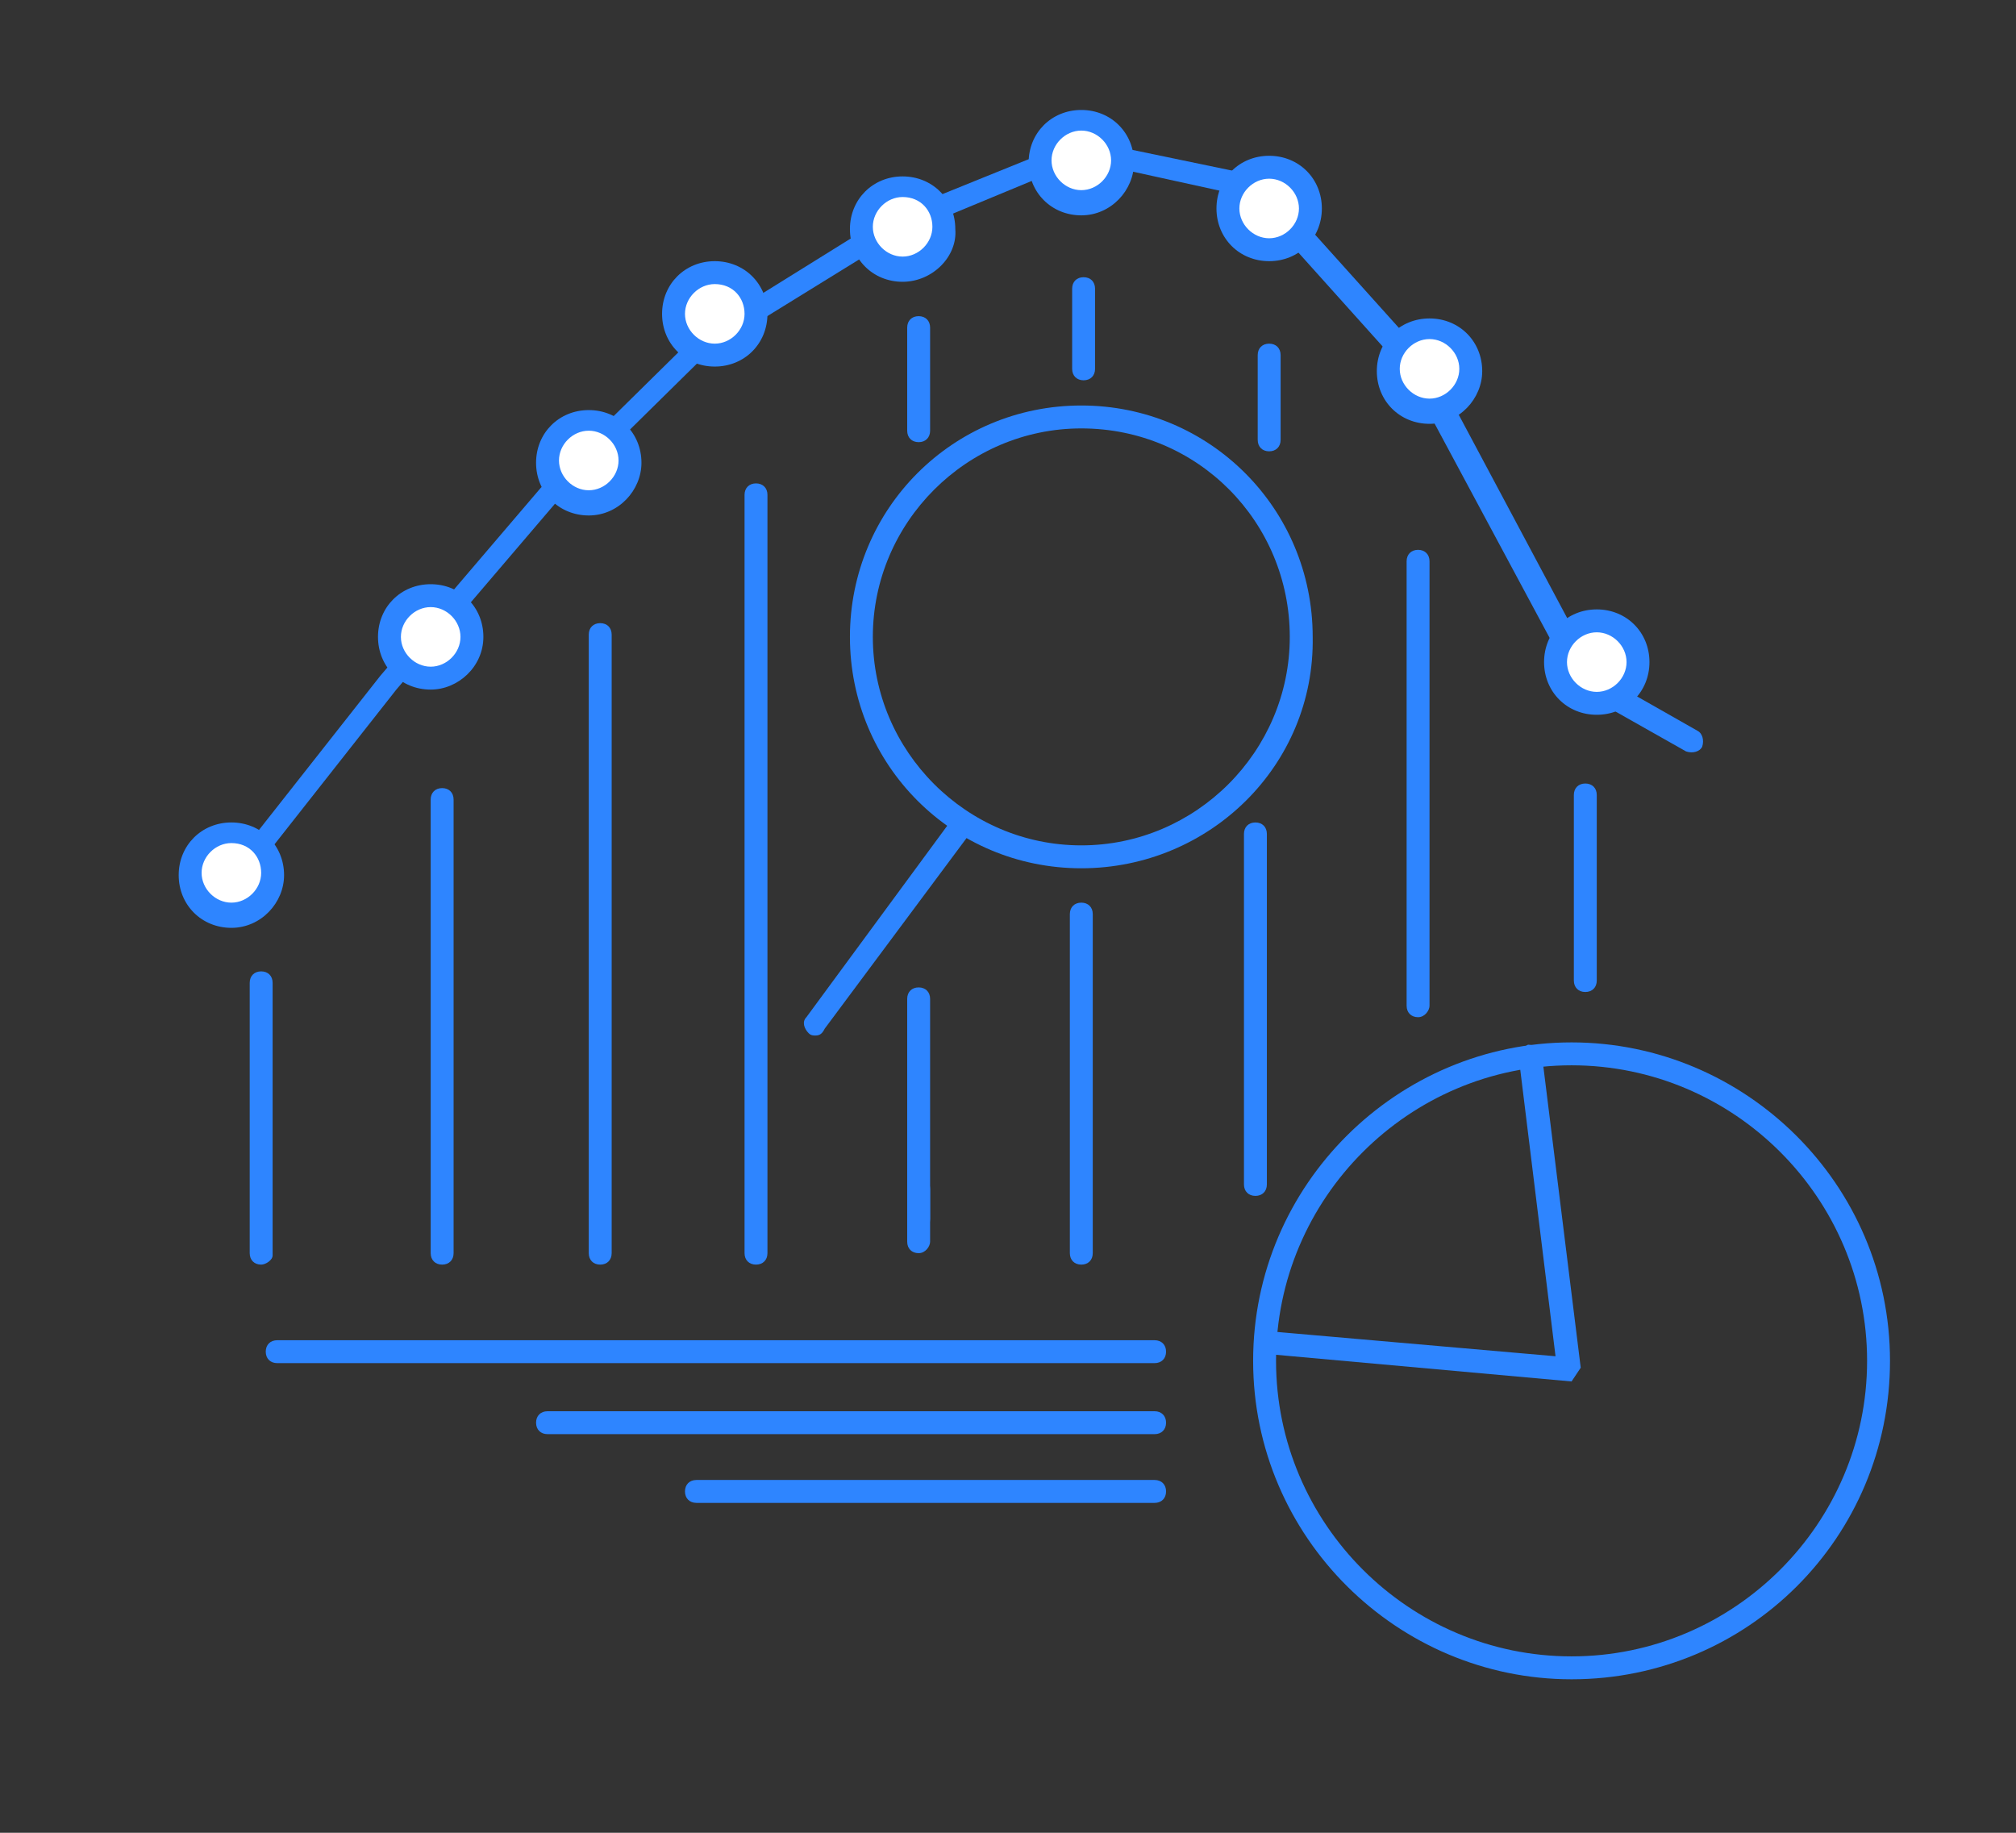 <?xml version="1.0" encoding="UTF-8"?> <!-- Generator: Adobe Illustrator 25.2.3, SVG Export Plug-In . SVG Version: 6.00 Build 0) --> <svg xmlns="http://www.w3.org/2000/svg" xmlns:xlink="http://www.w3.org/1999/xlink" version="1.1" id="Capa_1" x="0px" y="0px" viewBox="0 0 88 80" style="enable-background:new 0 0 88 80;" xml:space="preserve"><rect x="0" y="0" width="88" height="80" fill="#333333" stroke="none"/> <style type="text/css"> .st0{fill:#0071FF;} .st1{fill:none;stroke:#0071FF;stroke-miterlimit:10;} .st2{fill:#2E85FF;} .st3{fill:#FFFFFF;} </style> <g> <g> <path class="st2" d="M19.3,55.2c-0.3,0-0.5-0.2-0.5-0.5V34.9c0-0.3,0.2-0.5,0.5-0.5s0.5,0.2,0.5,0.5v19.8 C19.8,55,19.6,55.2,19.3,55.2z"></path> </g> <g> <path class="st2" d="M26.2,55.2c-0.3,0-0.5-0.2-0.5-0.5v-27c0-0.3,0.2-0.5,0.5-0.5s0.5,0.2,0.5,0.5v27 C26.7,55,26.5,55.2,26.2,55.2z"></path> </g> <g> <path class="st2" d="M33,55.2c-0.3,0-0.5-0.2-0.5-0.5V21.6c0-0.3,0.2-0.5,0.5-0.5s0.5,0.2,0.5,0.5v33.1C33.5,55,33.3,55.2,33,55.2 z"></path> </g> <g> <path class="st2" d="M40.1,19.3c-0.3,0-0.5-0.2-0.5-0.5v-4.5c0-0.3,0.2-0.5,0.5-0.5s0.5,0.2,0.5,0.5v4.5 C40.6,19.1,40.4,19.3,40.1,19.3z"></path> </g> <g> <path class="st2" d="M40.1,53.7c-0.3,0-0.5-0.2-0.5-0.5v-9.6c0-0.3,0.2-0.5,0.5-0.5s0.5,0.2,0.5,0.5v9.6 C40.6,53.5,40.4,53.7,40.1,53.7z"></path> </g> <g> <path class="st2" d="M40.1,54.7c-0.3,0-0.5-0.2-0.5-0.5v-2.3c0-0.3,0.2-0.5,0.5-0.5s0.5,0.2,0.5,0.5v2.3 C40.6,54.4,40.4,54.7,40.1,54.7z"></path> </g> <g> <path class="st2" d="M47.2,37.9c-5.6,0-10.1-4.5-10.1-10.1c0-5.6,4.5-10.1,10.1-10.1s10.1,4.5,10.1,10.1 C57.4,33.4,52.8,37.9,47.2,37.9z M47.2,18.7c-5,0-9.1,4.1-9.1,9.1s4.1,9.1,9.1,9.1s9.1-4.1,9.1-9.1S52.3,18.7,47.2,18.7z"></path> </g> <g> <path class="st2" d="M35.6,45.2c-0.1,0-0.2,0-0.3-0.1c-0.2-0.2-0.3-0.5-0.1-0.7l6.4-8.7c0.2-0.2,0.5-0.3,0.7-0.1 c0.2,0.2,0.3,0.5,0.1,0.7L36,44.9C35.9,45.1,35.8,45.2,35.6,45.2z"></path> </g> <g> <path class="st2" d="M47.2,55.2c-0.3,0-0.5-0.2-0.5-0.5V39.9c0-0.3,0.2-0.5,0.5-0.5s0.5,0.2,0.5,0.5v14.8 C47.7,55,47.5,55.2,47.2,55.2z"></path> </g> <g> <path class="st2" d="M54.8,52.2c-0.3,0-0.5-0.2-0.5-0.5V36.4c0-0.3,0.2-0.5,0.5-0.5s0.5,0.2,0.5,0.5v15.3 C55.3,52,55.1,52.2,54.8,52.2z"></path> </g> <g> <path class="st2" d="M61.9,44.4c-0.3,0-0.5-0.2-0.5-0.5V24.5c0-0.3,0.2-0.5,0.5-0.5s0.5,0.2,0.5,0.5v19.4 C62.4,44.1,62.2,44.4,61.9,44.4z"></path> </g> <g> <path class="st2" d="M69.2,43.3c-0.3,0-0.5-0.2-0.5-0.5v-8.1c0-0.3,0.2-0.5,0.5-0.5s0.5,0.2,0.5,0.5v8.1 C69.7,43.1,69.5,43.3,69.2,43.3z"></path> </g> <g> <path class="st2" d="M55.4,19.7c-0.3,0-0.5-0.2-0.5-0.5v-3.7c0-0.3,0.2-0.5,0.5-0.5s0.5,0.2,0.5,0.5v3.7 C55.9,19.5,55.7,19.7,55.4,19.7z"></path> </g> <g> <path class="st2" d="M47.3,16.6c-0.3,0-0.5-0.2-0.5-0.5v-3.5c0-0.3,0.2-0.5,0.5-0.5s0.5,0.2,0.5,0.5v3.5 C47.8,16.4,47.6,16.6,47.3,16.6z"></path> </g> <g> <path class="st2" d="M11.4,55.2c-0.3,0-0.5-0.2-0.5-0.5V42.9c0-0.3,0.2-0.5,0.5-0.5s0.5,0.2,0.5,0.5v11.9 C11.9,55,11.6,55.2,11.4,55.2z"></path> </g> </g> <g> <path class="st2" d="M9.5,39.7c-0.1,0-0.2,0-0.3-0.1C9,39.4,9,39.1,9.2,38.9l7.4-9.4l7-8.2l6.7-6.6c0,0,0.1,0,0.1-0.1l8.2-5.1 L47,6.1c0.1,0,0.2,0,0.3,0l7.7,1.6c0.1,0,0.2,0.1,0.3,0.2l7.1,7.9c0,0,0,0.1,0.1,0.1l7.2,13.5l4.4,2.5c0.2,0.1,0.3,0.4,0.2,0.7 c-0.1,0.2-0.4,0.3-0.7,0.2L69,30.2c-0.1,0-0.2-0.1-0.2-0.2l-7.3-13.6l-7-7.8l-7.3-1.6L39,10.4l-8.1,5l-6.6,6.5l-7,8.2l-7.4,9.4 C9.8,39.6,9.7,39.7,9.5,39.7z"></path> </g> <g> <circle class="st3" cx="10.1" cy="38.1" r="1.8"></circle> <path class="st2" d="M10.1,40.5c-1.3,0-2.3-1-2.3-2.3c0-1.3,1-2.3,2.3-2.3s2.3,1,2.3,2.3C12.4,39.4,11.4,40.5,10.1,40.5z M10.1,36.8c-0.7,0-1.3,0.6-1.3,1.3s0.6,1.3,1.3,1.3c0.7,0,1.3-0.6,1.3-1.3S10.9,36.8,10.1,36.8z"></path> </g> <g> <circle class="st3" cx="18.8" cy="27.8" r="1.8"></circle> <path class="st2" d="M18.8,30.1c-1.3,0-2.3-1-2.3-2.3c0-1.3,1-2.3,2.3-2.3s2.3,1,2.3,2.3C21.1,29.1,20,30.1,18.8,30.1z M18.8,26.5 c-0.7,0-1.3,0.6-1.3,1.3s0.6,1.3,1.3,1.3s1.3-0.6,1.3-1.3S19.5,26.5,18.8,26.5z"></path> </g> <g> <circle class="st3" cx="25.7" cy="20.2" r="1.8"></circle> <path class="st2" d="M25.7,22.5c-1.3,0-2.3-1-2.3-2.3c0-1.3,1-2.3,2.3-2.3s2.3,1,2.3,2.3C28,21.4,27,22.5,25.7,22.5z M25.7,18.8 c-0.7,0-1.3,0.6-1.3,1.3s0.6,1.3,1.3,1.3c0.7,0,1.3-0.6,1.3-1.3S26.4,18.8,25.7,18.8z"></path> </g> <g> <circle class="st3" cx="39.4" cy="10" r="1.8"></circle> <path class="st2" d="M39.4,12.3c-1.3,0-2.3-1-2.3-2.3c0-1.3,1-2.3,2.3-2.3s2.3,1,2.3,2.3C41.8,11.2,40.7,12.3,39.4,12.3z M39.4,8.6 c-0.7,0-1.3,0.6-1.3,1.3s0.6,1.3,1.3,1.3c0.7,0,1.3-0.6,1.3-1.3S40.2,8.6,39.4,8.6z"></path> </g> <g> <circle class="st3" cx="31.2" cy="13.7" r="1.8"></circle> <path class="st2" d="M31.2,16c-1.3,0-2.3-1-2.3-2.3c0-1.3,1-2.3,2.3-2.3c1.3,0,2.3,1,2.3,2.3C33.5,15,32.5,16,31.2,16z M31.2,12.4 c-0.7,0-1.3,0.6-1.3,1.3s0.6,1.3,1.3,1.3c0.7,0,1.3-0.6,1.3-1.3S32,12.4,31.2,12.4z"></path> </g> <g> <circle class="st3" cx="47.2" cy="7" r="1.8"></circle> <path class="st2" d="M47.2,9.4c-1.3,0-2.3-1-2.3-2.3c0-1.3,1-2.3,2.3-2.3s2.3,1,2.3,2.3C49.5,8.3,48.5,9.4,47.2,9.4z M47.2,5.7 c-0.7,0-1.3,0.6-1.3,1.3s0.6,1.3,1.3,1.3s1.3-0.6,1.3-1.3S47.9,5.7,47.2,5.7z"></path> </g> <g> <circle class="st3" cx="55.4" cy="9.1" r="1.8"></circle> <path class="st2" d="M55.4,11.4c-1.3,0-2.3-1-2.3-2.3c0-1.3,1-2.3,2.3-2.3s2.3,1,2.3,2.3C57.7,10.4,56.7,11.4,55.4,11.4z M55.4,7.8 c-0.7,0-1.3,0.6-1.3,1.3s0.6,1.3,1.3,1.3c0.7,0,1.3-0.6,1.3-1.3S56.1,7.8,55.4,7.8z"></path> </g> <g> <circle class="st3" cx="62.4" cy="16.1" r="1.8"></circle> <path class="st2" d="M62.4,18.5c-1.3,0-2.3-1-2.3-2.3c0-1.3,1-2.3,2.3-2.3s2.3,1,2.3,2.3C64.7,17.4,63.7,18.5,62.4,18.5z M62.4,14.8c-0.7,0-1.3,0.6-1.3,1.3s0.6,1.3,1.3,1.3s1.3-0.6,1.3-1.3S63.1,14.8,62.4,14.8z"></path> </g> <g> <circle class="st3" cx="69.7" cy="28.9" r="1.8"></circle> <path class="st2" d="M69.7,31.2c-1.3,0-2.3-1-2.3-2.3c0-1.3,1-2.3,2.3-2.3s2.3,1,2.3,2.3C72,30.2,71,31.2,69.7,31.2z M69.7,27.6 c-0.7,0-1.3,0.6-1.3,1.3s0.6,1.3,1.3,1.3s1.3-0.6,1.3-1.3S70.4,27.6,69.7,27.6z"></path> </g> <g> <g> <path class="st2" d="M68.6,73.3c-7.6,0-13.9-6.2-13.9-13.9S61,45.5,68.6,45.5s13.9,6.2,13.9,13.9S76.3,73.3,68.6,73.3z M68.6,46.5 c-7.1,0-12.9,5.8-12.9,12.9c0,7.1,5.8,12.9,12.9,12.9s12.9-5.8,12.9-12.9C81.5,52.3,75.7,46.5,68.6,46.5z"></path> </g> <g> <path class="st2" d="M68.6,60.3l-13.3-1.2c-0.3,0-0.5-0.3-0.5-0.5s0.2-0.5,0.5-0.5l12.6,1.1l-1.6-13c0-0.3,0.2-0.5,0.4-0.6 c0.3,0,0.5,0.2,0.6,0.4l1.7,13.7L68.6,60.3z"></path> </g> </g> <g> <path class="st2" d="M50.4,62.6H23.9c-0.3,0-0.5-0.2-0.5-0.5s0.2-0.5,0.5-0.5h26.5c0.3,0,0.5,0.2,0.5,0.5S50.7,62.6,50.4,62.6z"></path> </g> <g> <path class="st2" d="M50.4,59.5H12.1c-0.3,0-0.5-0.2-0.5-0.5s0.2-0.5,0.5-0.5h38.3c0.3,0,0.5,0.2,0.5,0.5S50.7,59.5,50.4,59.5z"></path> </g> <g> <path class="st2" d="M50.4,65.6h-20c-0.3,0-0.5-0.2-0.5-0.5s0.2-0.5,0.5-0.5h20c0.3,0,0.5,0.2,0.5,0.5S50.7,65.6,50.4,65.6z"></path> </g> </svg> 